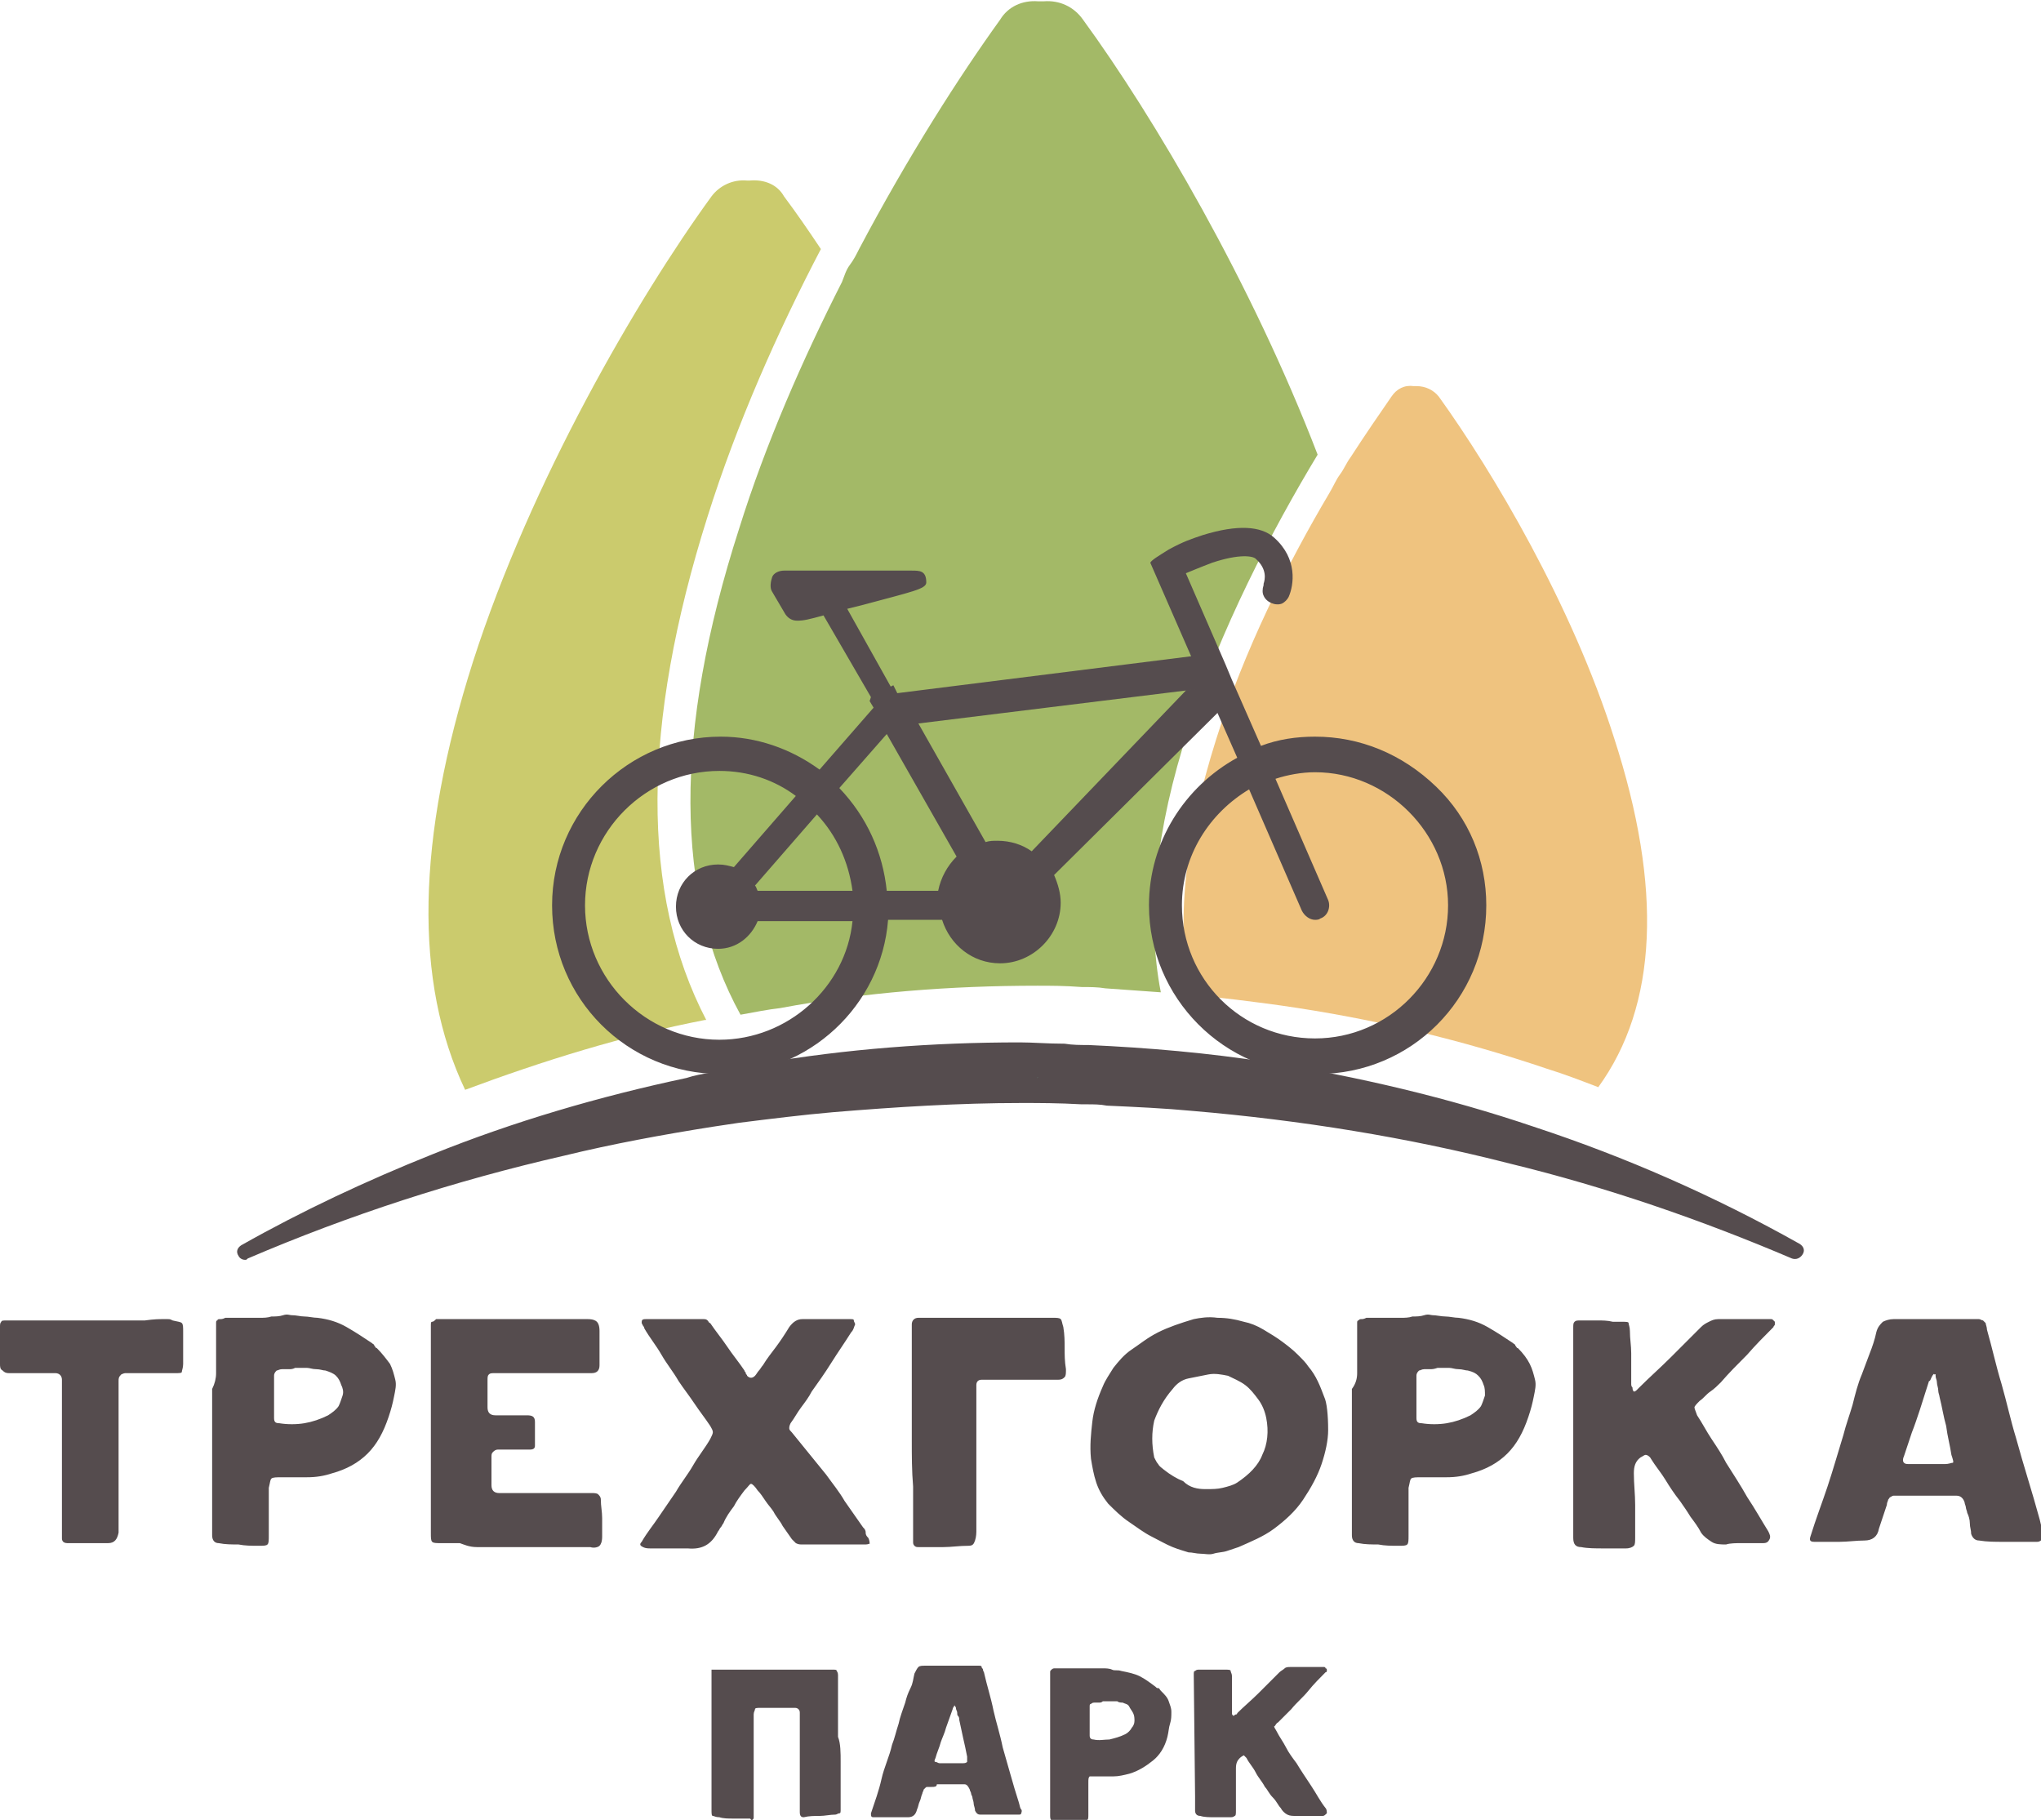 <svg xmlns="http://www.w3.org/2000/svg" viewBox="0 0 154.9 138.1" xml:space="preserve"><path d="M12.3 100.1h.4c.2 0 .2 0 .4.1.4.1.6.1.7.2s.1.3.1.7v2.4c0 .3-.1.5-.1.6s-.2.1-.5.1H9.5c-.1 0-.3.1-.3.1-.2.2-.2.3-.2.5v11.5c-.1.5-.3.8-.8.8H5.1c-.2 0-.3-.1-.3-.1-.1-.1-.1-.2-.1-.3v-12c0-.3-.2-.5-.5-.5H.7c-.3 0-.4-.1-.5-.2-.2-.1-.2-.3-.2-.5v-2.8c0-.2 0-.3.1-.4 0-.1.2-.1.4-.1H11c.7-.1 1.1-.1 1.3-.1zm4.1 4.1v-3.8c0-.1 0-.2.1-.2 0-.1.1-.1.2-.1s.2 0 .4-.1h2.6c.3 0 .6 0 .9-.1.3 0 .6 0 .9-.1s.5 0 .6 0c.4 0 .7.1 1 .1.3 0 .7.1 1 .1.8.1 1.5.3 2.2.7s1.3.8 1.9 1.2c.1.1.2.1.2.2.1.1.1.2.2.2.4.4.7.8 1 1.2.2.4.3.8.4 1.2s0 .8-.1 1.3-.2.9-.4 1.5c-.4 1.2-.9 2.1-1.6 2.8-.7.7-1.6 1.2-2.7 1.5-.6.2-1.2.3-1.9.3h-1.9c-.4 0-.7 0-.8.1s-.1.3-.2.7v3.6c0 .4 0 .6-.1.7-.1.1-.3.1-.7.1-.5 0-1 0-1.5-.1-.5 0-1 0-1.5-.1-.3 0-.5-.2-.5-.6v-11.1c.2-.4.3-.8.3-1.2zm5.5-.3h-.5c-.2 0-.3.1-.4.1-.1.1-.2.2-.2.4v3.2c0 .3.1.4.4.4.6.1 1.3.1 1.9 0 .6-.1 1.2-.3 1.8-.6.3-.2.6-.4.8-.7.1-.2.2-.5.3-.8s0-.6-.1-.8c-.1-.3-.2-.5-.4-.7-.2-.2-.5-.3-.8-.4-.2 0-.4-.1-.7-.1s-.5-.1-.7-.1h-.9c-.2.1-.3.1-.5.1zm13 13.2h-1.4c-.4 0-.6 0-.7-.1-.1-.1-.1-.3-.1-.7v-15.7c0-.2 0-.3.1-.3s.2-.1.3-.2h11.5c.4 0 .6.1.7.2.1.1.2.3.2.7v2.6c0 .4-.2.6-.6.6h-7.3c-.3 0-.4 0-.5.1s-.1.2-.1.5v2c0 .4.2.6.6.6H40c.4 0 .6.1.6.5v1.8c0 .2-.1.3-.4.3h-2.4c-.2 0-.3.1-.4.2s-.1.2-.1.4v2.1c0 .4.2.6.6.6h7c.2 0 .4 0 .5.1.1.1.2.2.2.4 0 .5.1.9.1 1.4v1.4c0 .4-.1.6-.2.7-.1.1-.4.2-.7.1h-8.6c-.6 0-1-.2-1.3-.3zm30.8.1h-4.8c-.2 0-.3 0-.5-.1l-.3-.3c-.2-.3-.5-.7-.7-1-.2-.4-.5-.7-.7-1.1-.2-.3-.4-.5-.6-.8-.2-.3-.4-.6-.6-.8-.2-.3-.4-.5-.5-.5s-.2.2-.5.5c-.3.4-.6.8-.8 1.2-.3.4-.6.8-.8 1.3-.1.1-.1.2-.2.3s-.1.2-.2.3c-.5 1-1.2 1.4-2.3 1.3h-2.8c-.2 0-.4 0-.6-.1-.2-.1-.3-.2-.1-.4.4-.7.9-1.3 1.3-1.9.4-.6.9-1.3 1.3-1.9.4-.7.9-1.3 1.3-2s.9-1.3 1.3-2c.1-.2.2-.4.2-.5 0-.2-.1-.3-.2-.5-.4-.6-.8-1.1-1.2-1.7s-.8-1.1-1.2-1.7c-.4-.7-.9-1.3-1.3-2s-.9-1.3-1.3-2c0-.1-.1-.2-.1-.2l-.1-.2c0-.2 0-.3.3-.3h4.4c.1 0 .2 0 .3.1s.1.2.2.2c.4.6.9 1.2 1.3 1.8.4.6.9 1.2 1.3 1.8 0 .1.1.1.1.2s.1.1.1.2c.2.2.4.2.6 0 .1-.1.2-.3.3-.4.1-.1.2-.3.3-.4.3-.5.7-1 1-1.4s.7-1 1-1.5c.3-.4.6-.6 1-.6h3.6c.2 0 .3 0 .3.1s.1.2.1.3c-.1.2-.1.4-.3.6-.5.8-1 1.5-1.5 2.3-.5.8-1 1.5-1.5 2.2-.2.4-.5.8-.8 1.2s-.5.8-.8 1.2c-.1.2-.1.3-.1.4 0 .1.1.2.2.3.4.5.9 1.1 1.3 1.6s.9 1.1 1.3 1.6c.5.7 1 1.3 1.4 2 .5.7.9 1.3 1.4 2 .1.1.2.2.2.4s.1.3.2.4c.1.2.1.4.1.4.1 0-.1.1-.3.1zm3.5-7.9v-8.8c0-.3.2-.5.5-.5h10.2c.3 0 .5 0 .6.1.1.1.1.3.2.6.1.6.1 1.1.1 1.6s0 1 .1 1.6c0 .3 0 .5-.1.6-.1.1-.2.2-.5.2h-5.8c-.3 0-.4.2-.4.4v11c0 .2 0 .5-.1.8-.1.3-.2.4-.5.4-.7 0-1.3.1-1.9.1h-1.9c-.1 0-.2 0-.3-.1s-.1-.2-.1-.3v-4.2c-.1-1.2-.1-2.3-.1-3.5zm31.6-.8c0 .8-.2 1.7-.5 2.6s-.8 1.8-1.4 2.7c-.6.9-1.4 1.6-2.2 2.2s-1.8 1-2.7 1.4l-.9.3c-.3.1-.7.1-1 .2s-.7 0-1 0-.6-.1-.9-.1c-.3-.1-.7-.2-1.2-.4s-1-.5-1.6-.8-1.1-.7-1.7-1.1-1.1-.9-1.6-1.4c-.4-.5-.7-1-.9-1.6-.2-.6-.3-1.2-.4-1.8-.1-1 0-1.9.1-2.8.1-.9.4-1.8.8-2.7.2-.5.5-.9.8-1.4.4-.5.8-1 1.4-1.4s1.2-.9 2-1.3 1.7-.7 2.7-1c.5-.1 1.1-.2 1.8-.1.7 0 1.3.1 2 .3.5.1 1 .3 1.5.6s1 .6 1.4.9c.4.3.8.6 1.2 1s.6.6.8.9c.6.7.9 1.5 1.2 2.3.2.4.3 1.4.3 2.5zm-9.3 4.5c.5 0 .9 0 1.3-.1s.8-.2 1.1-.4c.9-.6 1.6-1.3 1.9-2.1.4-.8.5-1.8.3-2.8-.1-.5-.3-1-.6-1.4-.3-.4-.6-.8-1-1.1-.4-.3-.9-.5-1.3-.7-.5-.1-1-.2-1.5-.1l-1.5.3c-.5.1-.9.4-1.2.8-.7.8-1.1 1.6-1.4 2.4-.2.9-.2 1.8 0 2.8.1.2.2.4.3.5.1.2.3.3.4.4.5.4 1 .7 1.5.9.5.5 1.1.6 1.7.6zm11.5-8.8v-3.8c0-.1 0-.2.1-.2.1-.1.1-.1.2-.1s.2 0 .4-.1h2.6c.3 0 .6 0 .9-.1.3 0 .6 0 .9-.1s.5 0 .6 0c.3 0 .7.1 1 .1.3 0 .7.1 1 .1.8.1 1.5.3 2.2.7s1.3.8 1.9 1.2c.1.1.2.1.2.2.1.1.1.2.2.2.4.4.7.8.9 1.2.2.4.3.8.4 1.2s0 .8-.1 1.3-.2.9-.4 1.5c-.4 1.2-.9 2.1-1.6 2.8-.7.7-1.6 1.2-2.7 1.5-.6.2-1.2.3-1.9.3h-1.9c-.4 0-.7 0-.8.1s-.1.3-.2.7v3.6c0 .4 0 .6-.1.7s-.3.1-.7.1c-.5 0-1 0-1.5-.1-.5 0-1 0-1.5-.1-.3 0-.5-.2-.5-.6v-11.1c.3-.4.4-.8.4-1.2zm5.5-.3h-.4c-.2 0-.3.1-.4.1-.1.1-.2.2-.2.4v3.2c0 .3.1.4.4.4.6.1 1.3.1 1.9 0 .6-.1 1.2-.3 1.8-.6.3-.2.6-.4.8-.7.1-.2.2-.5.3-.8 0-.3 0-.6-.1-.8-.1-.3-.2-.5-.4-.7-.2-.2-.4-.3-.8-.4-.2 0-.4-.1-.7-.1s-.5-.1-.7-.1h-.9c-.3.1-.4.1-.6.1zm10.9-3.1c0-.3 0-.4.1-.5.1-.1.2-.1.5-.1h1.2c.4 0 .8 0 1.2.1h.6c.4 0 .6 0 .6.1s.1.3.1.6c0 .6.1 1.1.1 1.7v2.3c0 .1 0 .2.1.3 0 .1 0 .2.1.3.1 0 .2-.1.2-.1l.2-.2c.8-.8 1.6-1.5 2.4-2.3l2.3-2.3c.2-.2.4-.3.6-.4s.4-.2.7-.2h4c.1 0 .1 0 .2.1l.1.1v.2c0 .1-.1.1-.1.2-.7.7-1.4 1.4-2 2.1-.7.7-1.4 1.4-2 2.1-.2.2-.5.5-.8.7-.3.2-.5.5-.8.7-.2.2-.4.4-.4.5 0 .1.1.3.2.6.4.6.7 1.2 1.1 1.8.4.6.8 1.2 1.1 1.8.5.8 1.1 1.7 1.6 2.6.6.9 1.1 1.8 1.6 2.6.1.2.2.4.1.6-.1.2-.2.3-.5.3h-1.7c-.3 0-.8 0-1.1.1-.4 0-.8 0-1.1-.2s-.6-.4-.8-.7c-.2-.4-.5-.8-.8-1.2-.3-.5-.6-.9-.8-1.2-.4-.5-.8-1.1-1.1-1.6s-.8-1.1-1.1-1.6c-.1-.2-.3-.3-.4-.3-.1 0-.2.1-.4.2-.4.3-.5.7-.5 1.2 0 .8.1 1.6.1 2.4v2.4c0 .4 0 .6-.1.7-.1.1-.3.2-.6.2h-1.7c-.6 0-1.2 0-1.7-.1-.4 0-.6-.2-.6-.7v-15.9zm24.7 12.7h-.4c-.1 0-.2.1-.2.1-.1 0-.1.1-.2.2 0 .1-.1.2-.1.4l-.3.9-.3.9c-.1.6-.5.9-1.1.9-.6 0-1.3.1-1.9.1h-1.9c-.3 0-.4-.1-.3-.4.4-1.3.9-2.6 1.3-3.8s.8-2.6 1.2-3.9c.2-.8.5-1.6.7-2.3.2-.8.4-1.6.7-2.3.2-.5.4-1.1.6-1.6s.4-1.1.5-1.6c.1-.4.3-.6.5-.8.2-.1.5-.2.8-.2h6.5c.1 0 .2.1.3.1l.2.2c0 .1.1.3.1.5.4 1.4.7 2.8 1.1 4.1.4 1.4.7 2.8 1.1 4.1.3 1.1.6 2.1.9 3.1s.6 2 .9 3.1c.1.4.2.8.2 1v.5c-.1.1-.2.2-.4.2H152c-.6 0-1.2 0-1.8-.1-.3 0-.5-.2-.6-.5 0-.3-.1-.5-.1-.8s-.1-.6-.2-.8c0-.1-.1-.3-.1-.4 0-.1-.1-.3-.1-.4-.1-.3-.3-.5-.6-.5h-4.4zm2.7-9.2c0-.1-.1 0-.2.2s-.1.3-.2.3l-.7 2.2c-.2.6-.4 1.2-.6 1.7l-.6 1.8c-.1.2-.1.4 0 .5.1.1.2.1.5.1h2.6c.3 0 .5-.1.6-.1s0-.3-.1-.6c-.1-.7-.3-1.4-.4-2.2-.2-.7-.3-1.4-.5-2.2 0-.1-.1-.3-.1-.5s-.1-.4-.1-.6c0-.2-.1-.3-.1-.5s0-.1-.1-.1zm-10.2-9.9c-6.4-3.6-13.2-6.6-20.2-8.9-6.5-2.2-13.3-3.8-20.2-4.9-4.5-.7-9.1-1.1-13.6-1.3-.6 0-1.2 0-1.8-.1-1.3 0-2.4-.1-3.4-.1-6.6 0-13.2.5-19.6 1.6-1.2.2-2.4.4-3.9.7-.6.1-1.2.2-1.8.4-6.6 1.4-13.1 3.3-19.3 5.8-5 2-9.9 4.3-14.5 6.9-.3.2-.4.5-.2.8.1.2.3.3.5.3.1 0 .1 0 .2-.1 7.7-3.3 15.7-5.9 24-7.8 3.7-.9 7.5-1.6 11.3-2.2.7-.1 1.3-.2 2-.3 2.4-.3 4.8-.6 7.1-.8 4.8-.4 9.6-.7 14.3-.7 1.4 0 2.8 0 4.6.1h.4c.5 0 1 0 1.5.1 2.2.1 4.4.2 6.5.4 8.2.7 16.3 2 24.1 4 7.4 1.8 14.6 4.3 21.4 7.2.3.1.6 0 .8-.3s.1-.6-.2-.8zm-72.8 39.3v3.6c0 .2 0 .3-.1.3s-.2.1-.3.1c-.4 0-.8.1-1.2.1s-.8 0-1.2.1c-.2 0-.3-.1-.3-.4V130c0-.1 0-.2-.1-.3-.1-.1-.2-.1-.3-.1h-2.6c-.2 0-.4 0-.4.1s-.1.2-.1.4v7.8c0 .1 0 .1-.1.2s-.1-.1-.2-.1h-1.3c-.3 0-.7 0-1-.1-.3 0-.4-.1-.5-.1s-.1-.2-.1-.5v-10.6h9.2c.2 0 .3 0 .3.1 0 0 .1.1.1.3v4.7c.2.5.2 1.2.2 1.9zm6.9 1.9h-.3c-.1 0-.1 0-.2.1l-.1.1c0 .1-.1.2-.1.3-.1.2-.1.4-.2.6s-.1.4-.2.6c-.1.4-.3.6-.7.6h-2.6c-.2 0-.2-.1-.2-.3.3-.9.6-1.7.8-2.6s.6-1.7.8-2.6c.2-.5.3-1 .5-1.6.1-.5.3-1 .5-1.6.1-.4.2-.7.4-1.1s.2-.7.3-1.1c.1-.2.2-.4.3-.5.1-.1.3-.1.5-.1h4.1c.1 0 .2 0 .2.1s.1.1.1.2.1.2.1.3c.2.9.5 1.8.7 2.8.2.9.5 1.8.7 2.8l.6 2.1c.2.7.4 1.4.6 2 .1.3.1.5.2.6s0 .3 0 .3c0 .1-.1.1-.2.1h-2.9c-.2 0-.3-.1-.4-.3 0-.2-.1-.4-.1-.5 0-.2-.1-.4-.1-.5 0-.1-.1-.2-.1-.3 0-.1-.1-.2-.1-.3-.1-.2-.2-.4-.4-.4h-2.1c0 .2-.2.2-.4.2zm1.8-6.2s-.1 0-.1.1c-.1.1-.1.2-.1.2l-.5 1.4c-.1.4-.3.8-.4 1.1-.1.4-.3.8-.4 1.2-.1.2-.1.3 0 .3s.2.1.3.1H73c.2 0 .3 0 .4-.1v-.4c-.1-.5-.2-1-.3-1.4-.1-.5-.2-.9-.3-1.4 0-.1 0-.2-.1-.3s0-.2-.1-.4 0-.2-.1-.3 0-.1 0-.1zm7.2 0v-2.5c0-.1 0-.1.1-.2 0 0 .1-.1.2-.1h3.7c.2 0 .5 0 .7.1s.4 0 .7.1c.5.1 1 .2 1.4.4.4.2.8.5 1.2.8.1.1.1.1.2.1s.1.1.2.2c.3.3.5.5.6.8s.2.5.2.8c0 .3 0 .6-.1.9-.1.3-.1.6-.2 1-.2.8-.6 1.4-1.1 1.8s-1.1.8-1.8 1c-.4.1-.8.2-1.2.2h-1.8c-.1.1-.1.2-.1.5v2.4c0 .2 0 .4-.1.4s-.2.1-.5.1h-2c-.2 0-.3-.1-.3-.4v-8.4zm3.7-.2h-.3c-.1 0-.2 0-.3.1-.1 0-.1.1-.1.2v2.2c0 .2.1.3.3.3.4.1.8 0 1.2 0 .4-.1.8-.2 1.2-.4.2-.1.4-.3.5-.5.1-.1.2-.3.2-.5s0-.4-.1-.6c-.1-.2-.2-.3-.3-.5s-.3-.2-.5-.3c-.1 0-.3 0-.4-.1h-1.1c-.1.1-.2.1-.3.1zm7.2-2.1c0-.2 0-.3.1-.3.1-.1.2-.1.3-.1h2c.2 0 .4 0 .4.1s.1.2.1.4v2.8c0 .1 0 .1.1.2.1 0 .1-.1.2-.1s.1-.1.1-.1c.5-.5 1.1-1 1.6-1.5l1.6-1.6c.1-.1.3-.2.4-.3s.3-.1.4-.1h2.6s.1 0 .1.1c.1 0 .1.1.1.1v.1c0 .1-.1.1-.1.1-.4.4-.9.9-1.3 1.4-.4.5-.9.9-1.3 1.4l-.5.5-.5.5c-.2.1-.2.3-.3.3 0 .1.1.2.2.4.2.4.5.8.7 1.2s.5.8.8 1.2c.3.5.7 1.1 1.1 1.7.4.6.7 1.2 1.1 1.7.1.1.1.3.1.4-.1.1-.2.2-.3.2h-2c-.3 0-.5 0-.7-.1-.2-.1-.4-.3-.5-.5-.2-.2-.3-.5-.6-.8s-.4-.6-.6-.8c-.2-.4-.5-.7-.7-1.1-.2-.4-.5-.7-.7-1.1l-.2-.2s-.2.1-.3.2c-.2.2-.3.4-.3.8v3.2c0 .2 0 .4-.1.4-.1.1-.2.1-.4.1h-1.1c-.4 0-.8 0-1.1-.1-.3 0-.4-.2-.4-.4v-1.1l-.1-9.2z" fill="#554C4E"/><path fill="#CBCB6D" d="M53.6 77.4c-5-9.6-4.9-22.4.1-38.2 2.2-7 5.3-14 8.6-20.3-1-1.5-1.9-2.8-2.8-4-.5-.9-1.5-1.3-2.6-1.2h-.2c-1.1-.1-2.1.4-2.7 1.2-5.6 7.7-13.7 21.6-18.1 35.3-4.3 13.5-4.5 24.3-.6 32.5 5.9-2.2 12-4.1 18.2-5.3h.1z"/><path fill="#68A68C" d="M78.7 81.8s.1 0 0 0c.1-.1.1 0 0 0z"/><path fill="#A3B967" d="M78.7 74.8c1 0 2.1 0 3.4.1.6 0 1.2 0 1.8.1l4.2.3c-1.1-5.6-.4-12.3 2.1-20 2.4-7.5 6.3-15 9.8-20.8-5-13-12.4-25.6-17.8-33-.7-1-1.8-1.5-3-1.4h-.4c-1.2-.1-2.3.4-2.9 1.4-3.1 4.3-7 10.4-10.7 17.4-.2.4-.4.8-.7 1.2s-.4.8-.6 1.3c-3 5.9-5.8 12.3-7.8 18.7-5 15.5-4.9 27.8.1 36.9 1.1-.2 2.1-.4 3-.5 6.4-1.2 13-1.7 19.5-1.7z"/><path fill="#EFC37F" d="M117.4 81.1c1.3.4 2.6.9 3.9 1.4 4.5-6.2 4.9-15.1 1.2-26.5-3.2-10.1-9.2-20.2-13.3-25.9-.4-.5-1-.8-1.7-.8h-.2c-.7-.1-1.3.2-1.7.8-.9 1.3-2 2.9-3.1 4.6-.3.4-.5.9-.8 1.3-.3.4-.5.9-.8 1.4-3.2 5.4-6.5 12-8.6 18.7-2.4 7.6-3.1 14.1-1.9 19.4 2.3.2 4.6.5 6.8.8 7 1 13.7 2.6 20.2 4.8z"/><path fill="#554C4E" d="M99.8 55.9c-1.4 0-2.8.2-4.1.7l-2.2-5-.5-1.2-3-6.9s1.2-.5 2-.8c2.1-.7 3.1-.5 3.3-.3.9.8.7 1.6.6 1.9v.1c-.1.3-.1.6 0 .8.2.5.9.8 1.4.6.2-.1.4-.3.5-.5.4-.9.7-2.9-1.1-4.5-1-.9-2.8-1-5.4-.2-.9.3-1.5.5-2.6 1.1-.8.5-1.3.8-1.4 1l3.1 7.1-22.3 2.8-.3-.6-.2.1-3.3-5.9 1.2-.3c3.7-1 4.8-1.2 4.8-1.7 0-.9-.5-.9-1.1-.9h-9.7c-.4 0-.8.2-.9.5s-.2.8 0 1.1l1 1.7c.2.3.5.5.9.5.5 0 .9-.1 2-.4l3.6 6.2-.1.3.3.5-4.1 4.7c-2.2-1.6-4.8-2.5-7.5-2.5-7 0-12.8 5.7-12.8 12.8s5.7 12.8 12.8 12.8c6.7 0 12.2-5.2 12.7-11.7h4.1c.6 1.9 2.3 3.3 4.4 3.3 2.5 0 4.6-2.1 4.6-4.6 0-.7-.2-1.4-.5-2.1l12.4-12.3 1.5 3.4c-4 2.2-6.7 6.4-6.7 11.2 0 7 5.7 12.8 12.8 12.8s12.8-5.7 12.8-12.8c0-3.4-1.3-6.6-3.8-9-2.6-2.5-5.8-3.8-9.2-3.8zm-45.2 23c-5.6 0-10.2-4.6-10.2-10.2S49 58.5 54.6 58.5c2.2 0 4.2.7 5.8 1.9l-4.7 5.4c-.4-.1-.7-.2-1.2-.2-1.8 0-3.2 1.4-3.2 3.2s1.4 3.2 3.2 3.2c1.4 0 2.5-.9 3-2.1h7.2c-.5 5-4.9 9-10.1 9zm2.9-11.3c-.1-.2-.1-.3-.2-.4l4.7-5.4c1.5 1.6 2.4 3.6 2.7 5.8h-7.2zm6.2-7.8 3.6-4.1 5.3 9.3c-.7.7-1.2 1.6-1.4 2.6h-3.9c-.3-2.9-1.5-5.6-3.6-7.8zM90 52.4 78.3 64.6c-.7-.5-1.6-.8-2.6-.8-.3 0-.6 0-.9.1l-5.1-9 21.1-2.6-.8.1zm9.8 26.4c-5.6 0-10.1-4.5-10.1-10.1 0-3.8 2.1-7 5.1-8.8l4 9.2c.2.4.6.7 1 .7.1 0 .3 0 .4-.1.6-.2.8-.9.6-1.4l-4-9.2c.9-.3 2-.5 3-.5 5.5 0 10.1 4.6 10.1 10.1s-4.5 10.1-10.1 10.1z"/></svg>